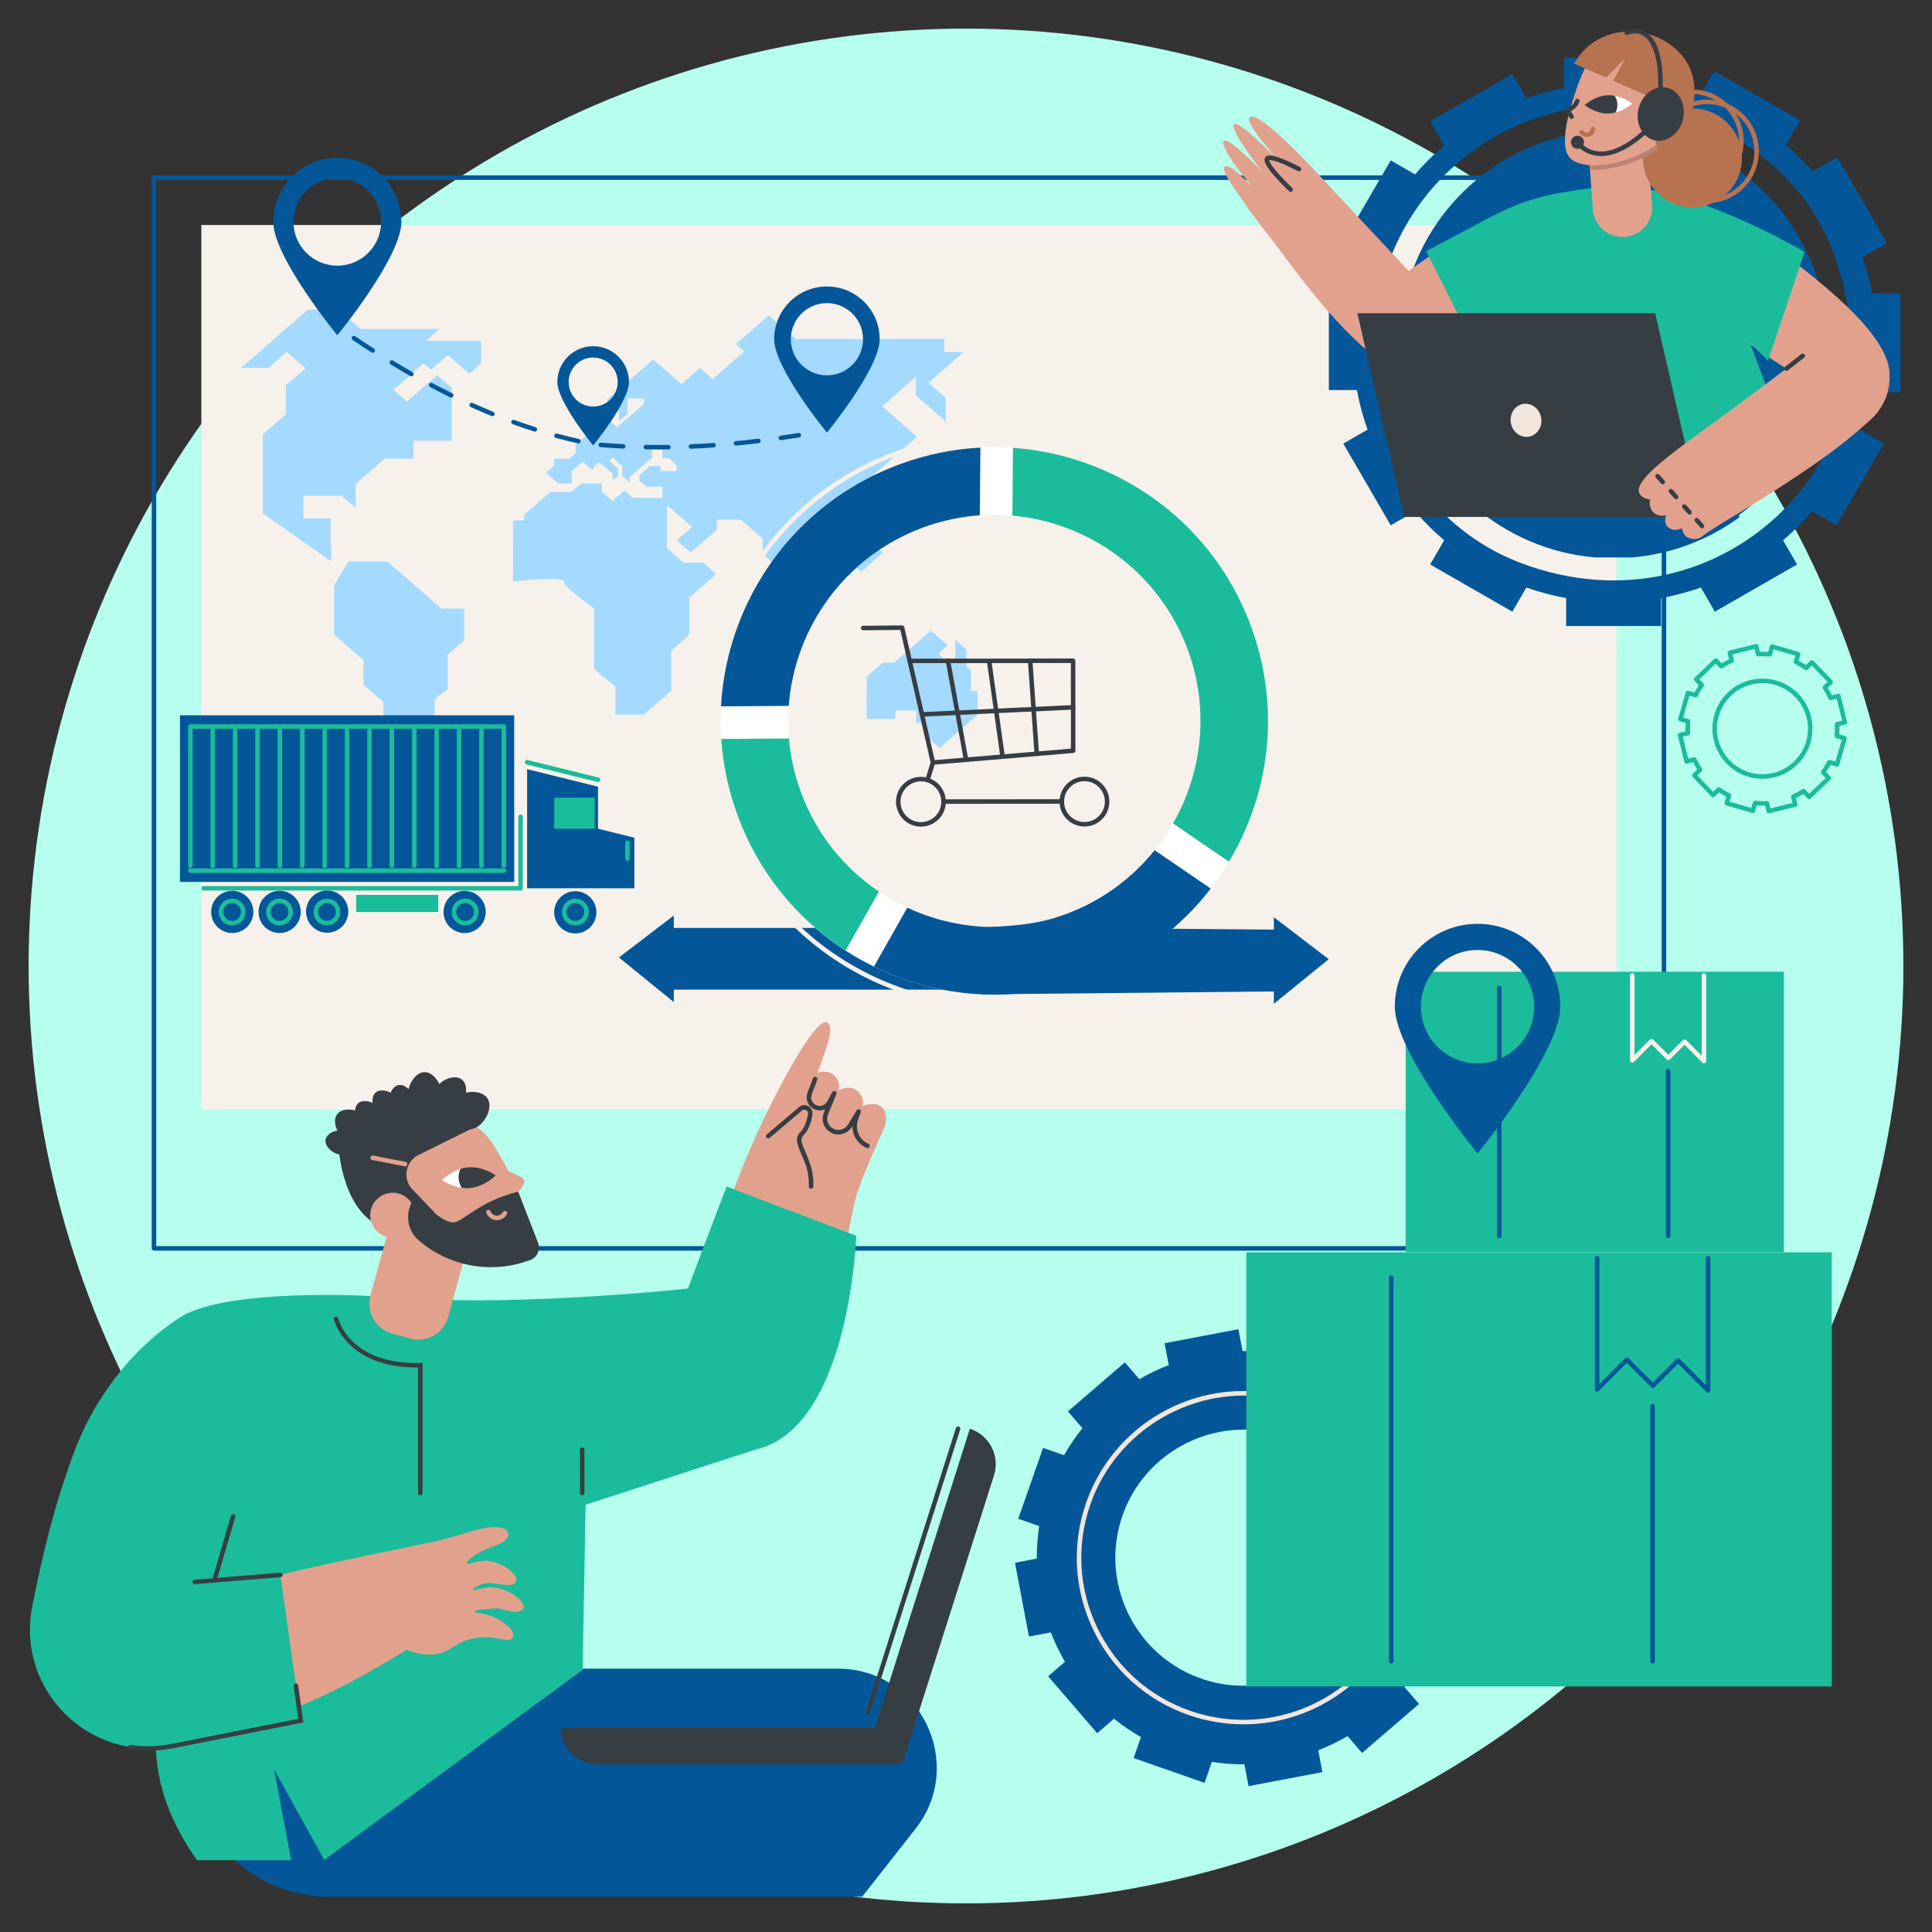<svg xmlns="http://www.w3.org/2000/svg" xmlns:xlink="http://www.w3.org/1999/xlink" id="Layer_1" x="0px" y="0px" viewBox="0 0 1080 1080" style="enable-background:new 0 0 1080 1080;" xml:space="preserve"><rect x="0" y="0" width="1080" height="1080" fill="#333333" stroke="none"/><style type="text/css">	.st0{fill:#B6FFEE;}	.st1{fill:#035798;}	.st2{fill:#F7F1EB;}	.st3{fill:#A4DAFF;}	.st4{fill:#FFFFFF;}	.st5{fill:#1BBC9B;}	.st6{fill:#363E44;}	.st7{fill:#F2E6DC;}	.st8{fill:#E2A18D;}	.st9{fill:#B77250;}	.st10{fill:#BC8271;}	.st11{fill:#373E44;}	.st12{clip-path:url(#SVGID_2_);fill:#363E44;}</style><g id="Handling_and_order_processing_1_">	<circle class="st0" cx="540" cy="540" r="524"></circle>	<g>		<g>			<path class="st1" d="M930.16,699.11H86.08c-0.7,0-1.26-0.57-1.26-1.26V99.3c0-0.7,0.56-1.26,1.26-1.26h844.08    c0.7,0,1.26,0.57,1.26,1.26v598.55C931.42,698.54,930.86,699.11,930.16,699.11z M87.34,696.58H928.9V100.56H87.34V696.58z"></path>							<rect x="260.98" y="-22.64" transform="matrix(-1.836970e-16 1 -1 -1.836970e-16 881.04 -135.197)" class="st2" width="494.28" height="791.12"></rect>		</g>		<g>			<g>				<g>					<path class="st3" d="M542.78,386.18v-11.69l-2.62-2.28v-9.23l-6.13-5.34v9.73l-3.7,3.22l-5.9-5.14l5.35-4.66l-9.44-8.22      l-20.44,17.81h-6.29l-9.05,7.88c-0.14,9.33-0.29,23.63,0.14,23.63c0.63,0,15.73,0,15.73,0v-4.75h11.74v6.94h5.66v7.49      l7.44,6.49l21.18-18.45v-13.43H542.78z"></path>				</g>				<path class="st3" d="M185.28,313.84c0-1.64-1.26-24.12,0-24.12c1.26,0-15.73,0-15.73,0v-12.61h21.39l7.86,6.85v-13.43     l16.2-14.11h16.2v-10h21.39v-29.6l-8.18-7.12l-16.98,14.8l-7.55-6.58l16.98-14.8l4.09,3.56l9.44-8.22l11.95,10.41l6.6-5.75     v-12.61h-30.82l7.55-6.58h-44.03l-12.42-10.82h-17.14l-37.35,32.54h15.33l10.26-8.94l10.5,9.15l-11.01,9.59v16.17l-12.93,11.27     v44.09L185.28,313.84z"></path>				<path class="st3" d="M194.8,313.84h21.7l30.28,26.38h12.65v17.75l-9.2,8.02v19.33c0,0-7.31,4.73-7.31,6.37     c0,1.64,0,43.98,0,43.98l8.25,7.19v7.2l-36.87-32.13V392.5l-11.09-9.67v-13.76l-16.47-14.35v-27.49L194.8,313.84z"></path>				<path class="st3" d="M286.79,290.97v34.12c0,0,28.31-3.29,28.31,0c0,3.29,16.98,14.8,16.98,14.8v16.03c0,0,0,15.62,0,17.26     c0,1.64,11.92,10.38,11.92,10.38v15.92h15.92l15.22-13.26v-22.5l10.12-8.81v-20.78l15.16-13.21l-7.33-6.39h-11l-9.27-8.08     v-24.11l14.07,12.26l-8.57,7.47l7.78,6.78l14.62-12.74v-5.55h13.44l12.27,10.69v8.63l10.14,8.84l21.46-18.7l6.37,5.55v16.24     h11.56l-5.66-4.93v-6.99l6.28,5.47l4.81,4.19l12.27-10.69l-10.63-9.26l18.4-16.03l-16.97-14.78l28.2-24.57l-19.58-17.06     l18.92-16.49v10.44l16.66,14.51v-13.28l-9.69-8.44l19.65-17.12h-10.76v-7.32h-83.03l-15.1-13.15l-18.4,16.03l4.72,4.11     l-17.69,15.41l-7.08-6.17l-10.38,9.04l-15.8-13.77l-26.18,22.81l7.08,6.17v5.55l4.84-4.21v-8.53h9.08v3.04l-14.92,13l-5.96-5.19     l-17.3,15.07v4.61l-3.59,3.13h-8.41v4l-4.51,3.93l6.74,5.87h7.63v-6.78l6.21-5.41l5.35,4.66c0,0,2.75-5.14,4.32-3.77     c1.57,1.37,6.76,5.21,6.76,5.89c0,0.69,0.79,4.25,0,4.25c-0.79,0,3.15-2.74,3.15-2.74v-4.52l-4.87-4.25l1.97-1.71l5.35,4.66     v5.69l4.21,3.67v-3.25l3.68-3.2l8.81-7.67v-4.61h5.72v5.21c0,0,3.54-0.34,3.93,0c0.39,0.34,4.01,3.49,4.01,3.49v3.49h-8.88     v-2.74h-6.13l-5.74,5v3.08l3.89,3.39h8.92v6.2H353.7l-4.64-4.04l-6.68,5.82l-5.9-5.14v-4.59h-11.72l-5.43,4.73h-11.72     l-14.64,12.75v3.07L286.79,290.97z"></path>			</g>		</g>		<g>							<rect x="372.83" y="518.71" transform="matrix(-1 -1.224647e-16 1.224647e-16 -1 917.685 1071.922)" class="st1" width="172.02" height="34.5"></rect>			<polygon class="st1" points="376.66,560.16 376.66,511.76 345.99,535.24    "></polygon>			<path class="st2" d="M555.73,563.56c-23.13,0-46.17-5.06-67.75-15.14c-38.84-18.12-68.31-50.29-82.96-90.57    c-14.65-40.28-12.74-83.86,5.38-122.7c18.12-38.84,50.29-68.31,90.57-82.96c40.28-14.65,83.86-12.74,122.71,5.38    c38.84,18.12,68.31,50.29,82.96,90.57c14.65,40.28,12.74,83.86-5.38,122.7c-18.12,38.85-50.29,68.31-90.57,82.96    C592.78,560.32,574.23,563.56,555.73,563.56z M555.93,244.96c-18.21,0-36.47,3.19-54.09,9.6    c-39.65,14.42-71.31,43.42-89.15,81.65c-17.84,38.23-19.72,81.12-5.3,120.77c14.42,39.65,43.42,71.31,81.65,89.15    c38.23,17.84,81.12,19.72,120.77,5.3l0.43,1.19l-0.43-1.19c39.65-14.42,71.31-43.42,89.15-81.65    c17.84-38.23,19.72-81.12,5.3-120.77c-14.42-39.65-43.42-71.31-81.65-89.15C601.37,249.95,578.69,244.96,555.93,244.96z     M555.94,513.2c-45.04,0-87.41-27.82-103.67-72.54c-20.77-57.1,8.79-120.46,65.89-141.23c57.1-20.77,120.46,8.79,141.23,65.89    c20.77,57.11-8.79,120.46-65.89,141.23C581.11,511.07,568.42,513.2,555.94,513.2z M555.72,295.32c-12.2,0-24.59,2.09-36.7,6.49    c-55.8,20.29-84.68,82.2-64.39,137.99c15.89,43.69,57.3,70.87,101.3,70.88c12.2,0,24.59-2.09,36.7-6.49    c55.8-20.29,84.68-82.2,64.39-137.99C641.13,322.51,599.73,295.32,555.72,295.32z"></path>			<path class="st4" d="M608.1,546.72c-38.39,13.96-79.92,12.14-116.93-5.13c-37.02-17.27-65.09-47.92-79.06-86.31    c-13.96-38.39-12.14-79.92,5.13-116.93c17.27-37.02,47.92-65.09,86.31-79.06c38.39-13.96,79.92-12.14,116.93,5.13    c37.02,17.27,65.09,47.92,79.06,86.31c13.96,38.39,12.14,79.92-5.13,116.93C677.15,504.68,646.49,532.75,608.1,546.72z     M516.45,294.72c-59.71,21.72-90.61,87.96-68.9,147.67c21.72,59.71,87.96,90.61,147.67,68.9c59.71-21.72,90.61-87.96,68.9-147.67    C642.4,303.91,576.15,273,516.45,294.72z"></path>			<g>				<path class="st5" d="M447.55,442.38c-3.55-9.75-5.68-19.67-6.52-29.55l-37.85,0.24c0.96,14.24,3.93,28.42,8.94,42.2     c11.53,31.7,32.69,58.12,60.56,76.09l18.66-32.95C471.84,485.28,456.18,466.11,447.55,442.38z"></path>				<path class="st5" d="M565.94,288.23c43.17,3.87,82.41,32.03,98.18,75.38c12.05,33.12,7.89,68.26-8.39,96.69l31.25,21.38     c2.7-4.51,5.18-9.19,7.44-14.02c17.27-37.02,19.09-78.55,5.13-116.93c-13.96-38.39-42.04-69.04-79.06-86.31     c-17.35-8.09-35.69-12.79-54.23-14.07L565.94,288.23z"></path>				<path class="st1" d="M440.92,394.61c3.27-43.84,31.6-83.91,75.53-99.89c10.32-3.75,20.82-5.93,31.27-6.66l0.33-37.85     c-15,0.78-29.97,3.8-44.48,9.08c-38.39,13.96-69.04,42.04-86.31,79.06c-8.43,18.06-13.16,37.19-14.2,56.51L440.92,394.61z"></path>				<path class="st1" d="M645.46,475.36c-12.73,15.83-29.8,28.49-50.25,35.92c-29.83,10.85-61.3,8.56-88.03-3.89l-18.65,32.93     c0.87,0.43,1.75,0.85,2.63,1.27c37.02,17.27,78.55,19.09,116.93,5.13c27.56-10.02,51.12-27.32,68.62-49.97L645.46,475.36z"></path>			</g>			<polygon class="st1" points="712.09,561.12 712.09,512.72 742.76,536.2    "></polygon>			<path class="st1" d="M645.46,475.36c-12.73,15.83-29.8,28.49-50.25,35.92c-5.91,2.15-16.11,5.99-43.06,6.95    c0.35,12.7,26.14,23.27,27.08,35.94c9.74-1.53,19.4-4.01,28.87-7.45c27.56-10.02,51.12-27.32,68.62-49.97L645.46,475.36z"></path>			<polygon class="st1" points="715.92,554.17 548.8,555.85 544.13,518.35 715.92,519.67    "></polygon>			<g>				<g>					<g>						<g>							<path class="st6" d="M521.52,427.52c-0.58,0-1.1-0.4-1.23-0.98l-17.01-74.4l-20.73,0.2c0,0-0.01,0-0.01,0        c-0.69,0-1.26-0.56-1.26-1.25c-0.01-0.7,0.55-1.27,1.25-1.27l21.74-0.21c0,0,0.01,0,0.01,0c0.59,0,1.1,0.41,1.23,0.98        l16.99,74.32l76.15-6.41l-0.04-47.88l-22.74,0.02h0c-0.7,0-1.26-0.56-1.26-1.26c0-0.7,0.56-1.26,1.26-1.26l24-0.02h0        c0.33,0,0.65,0.13,0.89,0.37c0.24,0.24,0.37,0.56,0.37,0.89l0.04,50.3c0,0.66-0.5,1.2-1.16,1.26l-78.4,6.6        C521.59,427.52,521.56,427.52,521.52,427.52z"></path>							<path class="st6" d="M579.55,422.64c-0.66,0-1.21-0.51-1.26-1.17l-3.59-50.79l-66.17,0.02l0,0c-0.7,0-1.26-0.56-1.26-1.26        c0-0.7,0.56-1.26,1.26-1.26l67.35-0.02l0,0c0.66,0,1.21,0.51,1.26,1.17l3.67,51.96c0.05,0.7-0.47,1.3-1.17,1.35        C579.61,422.64,579.58,422.64,579.55,422.64z"></path>							<path class="st6" d="M514.79,462.1c-7.67,0-13.92-6.24-13.92-13.91c0-7.68,6.24-13.93,13.91-13.93c0,0,0.01,0,0.01,0        c3.72,0,7.21,1.45,9.84,4.07c2.63,2.63,4.08,6.12,4.09,9.84v0c0.01,7.68-6.23,13.93-13.91,13.93        C514.8,462.1,514.8,462.1,514.79,462.1z M514.79,436.78C514.79,436.78,514.79,436.78,514.79,436.78        c-6.29,0.01-11.4,5.12-11.4,11.41c0,6.28,5.12,11.39,11.4,11.39c0,0,0.01,0,0.01,0c3.04,0,5.91-1.19,8.06-3.35        c2.15-2.15,3.33-5.02,3.33-8.06c0,0,0,0,0,0c0-3.04-1.19-5.91-3.34-8.06C520.69,437.96,517.83,436.78,514.79,436.78z"></path>							<path class="st6" d="M606.23,462.02c-3.72,0-7.21-1.45-9.84-4.07c-2.63-2.63-4.08-6.12-4.09-9.84        c-0.01-7.68,6.23-13.93,13.91-13.93c0,0,0.01,0,0.01,0c7.67,0,13.92,6.24,13.92,13.91c0,3.72-1.44,7.22-4.07,9.85        c-2.63,2.63-6.12,4.08-9.84,4.09C606.24,462.02,606.24,462.02,606.23,462.02z M606.23,436.7        C606.23,436.7,606.23,436.7,606.23,436.7c-3.05,0-5.91,1.19-8.06,3.35c-2.15,2.15-3.33,5.02-3.33,8.06        c0,3.04,1.19,5.91,3.34,8.06c2.15,2.15,5.01,3.33,8.05,3.33c0,0,0.01,0,0.01,0c3.04,0,5.91-1.19,8.06-3.34        c2.15-2.15,3.33-5.02,3.33-8.06C617.63,441.81,612.51,436.7,606.23,436.7z"></path>							<path class="st6" d="M527.45,449.34c-0.7,0-1.26-0.56-1.26-1.26c0-0.7,0.56-1.26,1.26-1.26l66.02-0.05h0        c0.7,0,1.26,0.56,1.26,1.26c0,0.7-0.56,1.26-1.26,1.26L527.45,449.34L527.45,449.34z"></path>							<path class="st6" d="M518.5,437.33c-0.12,0-0.25-0.02-0.37-0.06c-0.67-0.21-1.04-0.91-0.83-1.58l3.02-9.81        c0.2-0.67,0.91-1.04,1.58-0.83c0.67,0.21,1.04,0.91,0.83,1.58l-3.02,9.81C519.54,436.98,519.04,437.33,518.5,437.33z"></path>						</g>						<path class="st6" d="M560.46,424.24c-0.62,0-1.16-0.46-1.25-1.09l-7.5-53.27c-0.1-0.69,0.38-1.33,1.07-1.43       c0.71-0.11,1.33,0.38,1.43,1.07l7.5,53.27c0.1,0.69-0.38,1.33-1.07,1.43C560.58,424.24,560.52,424.24,560.46,424.24z"></path>						<path class="st6" d="M540.03,425.96c-0.6,0-1.13-0.43-1.24-1.04l-10.11-55.29c-0.13-0.69,0.33-1.34,1.01-1.47       c0.68-0.12,1.34,0.33,1.47,1.01l10.11,55.29c0.13,0.69-0.33,1.34-1.01,1.47C540.18,425.96,540.1,425.96,540.03,425.96z"></path>						<path class="st6" d="M515.37,400.62c-0.67,0-1.23-0.53-1.26-1.2c-0.03-0.7,0.51-1.29,1.2-1.32l84.53-3.96       c0.72-0.02,1.29,0.51,1.32,1.2c0.03,0.7-0.51,1.29-1.2,1.32l-84.53,3.96C515.41,400.62,515.39,400.62,515.37,400.62z"></path>					</g>				</g>			</g>		</g>		<g>			<path class="st1" d="M367.67,251.26c-2.24,0-4.46-0.02-6.68-0.06c-0.7-0.01-1.25-0.59-1.24-1.28c0.01-0.7,0.57-1.26,1.28-1.24    c2.2,0.04,4.42,0.06,6.64,0.06c1.95,0,3.95-0.01,5.94-0.04c0,0,0.01,0,0.02,0c0.69,0,1.25,0.55,1.26,1.24    c0.01,0.7-0.55,1.27-1.24,1.28C371.65,251.25,369.69,251.26,367.67,251.26z M386.25,250.86c-0.67,0-1.23-0.53-1.26-1.21    c-0.03-0.7,0.51-1.29,1.21-1.32c4.13-0.18,8.36-0.42,12.57-0.71c0.71-0.04,1.3,0.48,1.35,1.17c0.05,0.7-0.47,1.3-1.17,1.35    c-4.23,0.3-8.48,0.54-12.64,0.72C386.29,250.86,386.27,250.86,386.25,250.86z M348.39,250.79c-0.02,0-0.04,0-0.06,0    c-4.23-0.21-8.48-0.49-12.64-0.84c-0.7-0.06-1.21-0.67-1.15-1.36c0.06-0.69,0.65-1.22,1.36-1.15c4.13,0.34,8.35,0.62,12.55,0.83    c0.7,0.03,1.23,0.63,1.2,1.32C349.62,250.27,349.06,250.79,348.39,250.79z M411.43,249.1c-0.64,0-1.19-0.49-1.26-1.14    c-0.07-0.69,0.44-1.31,1.14-1.38c4.11-0.39,8.33-0.85,12.52-1.36c0.69-0.08,1.32,0.41,1.41,1.1c0.08,0.69-0.41,1.32-1.1,1.4    c-4.21,0.51-8.45,0.97-12.58,1.36C411.51,249.1,411.47,249.1,411.43,249.1z M323.36,247.88c-0.09,0-0.18-0.01-0.28-0.03    c-4.08-0.91-8.23-1.93-12.31-3.04c-0.67-0.18-1.07-0.88-0.89-1.55c0.18-0.67,0.87-1.07,1.55-0.89c4.05,1.1,8.16,2.11,12.2,3.01    c0.68,0.15,1.11,0.83,0.96,1.51C324.46,247.48,323.94,247.88,323.36,247.88z M436.49,246.08c-0.62,0-1.16-0.45-1.25-1.08    c-0.1-0.69,0.38-1.33,1.07-1.43c3.33-0.48,6.71-1,10.05-1.54c0.7-0.11,1.34,0.36,1.45,1.04c0.11,0.69-0.36,1.34-1.04,1.45    c-3.35,0.54-6.75,1.06-10.09,1.54C436.61,246.08,436.55,246.08,436.49,246.08z M298.99,241.28c-0.13,0-0.26-0.02-0.38-0.06    c-3.97-1.27-8.01-2.64-12-4.1c-0.65-0.24-0.99-0.96-0.75-1.62c0.24-0.66,0.96-0.99,1.62-0.75c3.95,1.44,7.96,2.81,11.9,4.06    c0.66,0.21,1.03,0.92,0.82,1.59C300.02,240.94,299.52,241.28,298.99,241.28z M275.26,232.64c-0.16,0-0.32-0.03-0.48-0.09    c-3.85-1.57-7.76-3.26-11.64-5.01c-0.63-0.29-0.92-1.04-0.63-1.67c0.29-0.63,1.03-0.92,1.67-0.63c3.85,1.74,7.74,3.42,11.56,4.98    c0.64,0.26,0.95,1,0.69,1.65C276.22,232.35,275.75,232.64,275.26,232.64z M252.23,222.25c-0.19,0-0.38-0.04-0.56-0.13    c-3.73-1.84-7.52-3.79-11.27-5.79c-0.62-0.33-0.85-1.09-0.52-1.71c0.33-0.62,1.09-0.85,1.71-0.52c3.73,1.99,7.5,3.93,11.2,5.76    c0.63,0.31,0.88,1.07,0.57,1.69C253.15,221.99,252.7,222.25,252.23,222.25z M229.94,210.36c-0.21,0-0.43-0.05-0.63-0.17    c-3.6-2.06-7.27-4.23-10.91-6.44c-0.6-0.36-0.78-1.14-0.42-1.74c0.36-0.6,1.14-0.78,1.73-0.42c3.61,2.2,7.26,4.36,10.85,6.41    c0.61,0.35,0.82,1.12,0.47,1.72C230.8,210.13,230.38,210.36,229.94,210.36z M208.36,197.22c-0.23,0-0.47-0.06-0.68-0.2    c-3.48-2.24-7.03-4.59-10.56-6.99c-0.58-0.39-0.73-1.18-0.34-1.75c0.39-0.58,1.18-0.73,1.75-0.34c3.51,2.38,7.05,4.72,10.51,6.96    c0.59,0.38,0.75,1.16,0.38,1.75C209.18,197.01,208.77,197.22,208.36,197.22z"></path>			<path class="st1" d="M188.56,88.21c-19.77,0-35.81,16.03-35.81,35.81s35.81,63.41,35.81,63.41s35.81-43.64,35.81-63.41    S208.33,88.21,188.56,88.21z M188.56,148.51c-13.53,0-24.5-10.97-24.5-24.5c0-13.53,10.97-24.5,24.5-24.5    c13.53,0,24.5,10.97,24.5,24.5C213.06,137.54,202.09,148.51,188.56,148.51z"></path>			<path class="st1" d="M331.58,193.54c-11.06,0-20.02,8.96-20.02,20.02s20.02,35.46,20.02,35.46s20.02-24.4,20.02-35.46    S342.64,193.54,331.58,193.54z M331.58,227.26c-7.57,0-13.7-6.13-13.7-13.7s6.13-13.7,13.7-13.7c7.57,0,13.7,6.13,13.7,13.7    S339.15,227.26,331.58,227.26z"></path>			<path class="st1" d="M462.26,160.14c-16.29,0-29.49,13.2-29.49,29.49s29.49,52.23,29.49,52.23s29.49-35.94,29.49-52.23    S478.55,160.14,462.26,160.14z M462.26,209.81c-11.15,0-20.18-9.04-20.18-20.18c0-11.15,9.03-20.18,20.18-20.18    c11.15,0,20.18,9.04,20.18,20.18C482.44,200.78,473.41,209.81,462.26,209.81z"></path>		</g>	</g>	<g>		<g>			<path class="st1" d="M821.01,892.49l-11.72-4.09c0.95-6.08,1.39-12.16,1.36-18.18l12.19-2.31l-7.83-41.27l-12.21,2.32    c-2.2-5.67-4.85-11.16-7.91-16.41l9.42-8.11l-27.41-31.83l-9.4,8.1c-4.7-3.78-9.73-7.21-15.08-10.26l4.09-11.72l-39.66-13.86    l-4.09,11.72c-6.08-0.95-12.16-1.39-18.18-1.36l-2.31-12.19l-41.27,7.83l2.32,12.21c-5.67,2.2-11.16,4.85-16.41,7.91l-8.11-9.42    l-31.83,27.41l8.09,9.4c-3.78,4.7-7.21,9.73-10.26,15.08l-11.72-4.09h0L569.21,849l11.72,4.09c-0.95,6.08-1.39,12.16-1.36,18.18    l-12.19,2.31l7.83,41.27l12.21-2.32c2.2,5.67,4.85,11.16,7.91,16.41l-9.42,8.11l27.41,31.83h0l9.4-8.09    c4.7,3.78,9.73,7.21,15.08,10.26l-4.09,11.72l39.66,13.86l4.09-11.72c6.08,0.95,12.16,1.39,18.18,1.36l2.31,12.19l0,0l41.27-7.83    l-2.32-12.21c5.67-2.2,11.16-4.85,16.41-7.91l8.11,9.42l31.83-27.41l-8.09-9.4c3.78-4.7,7.21-9.73,10.26-15.08l11.72,4.09    L821.01,892.49z M761.9,896.57c-13.5,35-52.4,53.75-88.19,42.52c-39.52-12.41-60.3-55.51-45.39-94.16    c13.5-35,52.4-53.75,88.19-42.52C756.03,814.82,776.81,857.92,761.9,896.57z"></path>		</g>		<path class="st7" d="M695.13,963.91c-10.26,0-20.64-1.7-30.75-5.23c-23.49-8.21-42.38-25.07-53.18-47.48   c-10.8-22.41-12.23-47.69-4.03-71.18c7.4-21.19,22.2-38.98,41.65-50.11c19.26-11.02,41.82-14.83,63.5-10.72   c0.69,0.13,1.14,0.79,1.01,1.48c-0.13,0.68-0.8,1.14-1.47,1.01c-43.65-8.26-87.63,17.18-102.3,59.18   c-7.99,22.85-6.59,47.45,3.92,69.25c10.51,21.81,28.89,38.21,51.74,46.2c38.98,13.62,82.23-0.79,105.18-35.06   c0.39-0.58,1.17-0.73,1.75-0.35c0.58,0.39,0.73,1.17,0.35,1.75C754.85,948.98,725.54,963.91,695.13,963.91z"></path>	</g>	<g>		<g>			<path class="st5" d="M988.77,454.67c-0.57,0-1.08-0.38-1.22-0.96l-0.83-3.36c-1.56,0.05-3.13,0.02-4.69-0.09l-0.96,3.32    c-0.09,0.32-0.31,0.59-0.6,0.76c-0.29,0.16-0.64,0.2-0.96,0.11l-14.59-4.22c-0.67-0.19-1.06-0.89-0.86-1.56l0.96-3.31    c-1.38-0.73-2.73-1.55-4.01-2.43l-2.49,2.39c-0.24,0.23-0.55,0.36-0.9,0.35c-0.34-0.01-0.65-0.15-0.89-0.39l-10.53-10.95    c-0.48-0.5-0.47-1.3,0.03-1.78l2.49-2.39c-0.83-1.32-1.59-2.7-2.27-4.11l-3.35,0.83c-0.33,0.08-0.67,0.03-0.95-0.14    c-0.29-0.17-0.49-0.45-0.57-0.78l-3.64-14.75c-0.17-0.68,0.25-1.36,0.92-1.53l3.36-0.83c-0.05-1.56-0.02-3.13,0.09-4.69    l-3.32-0.96c-0.67-0.19-1.06-0.89-0.86-1.56l4.22-14.59c0.09-0.32,0.31-0.59,0.6-0.76c0.29-0.16,0.64-0.2,0.96-0.11l3.31,0.96    c0.73-1.38,1.55-2.73,2.43-4.02l-2.39-2.49c-0.23-0.24-0.36-0.56-0.35-0.9c0.01-0.33,0.15-0.65,0.39-0.89l10.95-10.53    c0.24-0.23,0.62-0.36,0.9-0.35c0.34,0.01,0.65,0.15,0.89,0.39l2.39,2.49c1.33-0.83,2.7-1.59,4.11-2.27l-0.82-3.35    c-0.17-0.68,0.25-1.36,0.92-1.53l14.75-3.64c0.68-0.17,1.36,0.25,1.53,0.92l0.83,3.36c1.56-0.05,3.13-0.02,4.69,0.09l0.96-3.32    c0.19-0.67,0.89-1.06,1.56-0.86l14.59,4.22c0.67,0.19,1.06,0.89,0.86,1.56l-0.96,3.31c1.38,0.74,2.73,1.55,4.01,2.43l2.49-2.39    c0.24-0.23,0.58-0.34,0.9-0.35c0.34,0.01,0.65,0.15,0.89,0.39l10.53,10.95c0.48,0.5,0.47,1.3-0.03,1.78l-2.49,2.39    c0.83,1.32,1.59,2.7,2.27,4.11l3.35-0.83c0.32-0.08,0.67-0.03,0.95,0.14c0.29,0.17,0.49,0.45,0.57,0.78l3.64,14.75    c0.17,0.68-0.25,1.36-0.92,1.53l-3.36,0.83c0.05,1.56,0.02,3.13-0.09,4.69l3.32,0.96c0.67,0.19,1.06,0.89,0.86,1.56l-4.22,14.59    c-0.09,0.32-0.31,0.59-0.6,0.76c-0.29,0.16-0.64,0.2-0.96,0.11l-3.31-0.96c-0.73,1.38-1.55,2.73-2.43,4.02l2.39,2.49    c0.23,0.24,0.36,0.56,0.35,0.9c-0.01,0.34-0.15,0.65-0.39,0.89l-10.95,10.53c-0.24,0.23-0.59,0.35-0.9,0.35    c-0.34-0.01-0.65-0.15-0.89-0.39l-2.39-2.49c-1.32,0.83-2.7,1.59-4.11,2.27l0.83,3.35c0.08,0.32,0.03,0.67-0.14,0.96    c-0.17,0.29-0.45,0.49-0.78,0.57l-14.75,3.64C988.97,454.66,988.87,454.67,988.77,454.67z M987.69,447.78    c0.58,0,1.09,0.39,1.22,0.96l0.78,3.14l12.3-3.04l-0.77-3.13c-0.15-0.59,0.15-1.2,0.71-1.45c1.94-0.88,3.83-1.92,5.6-3.09    c0.51-0.34,1.18-0.26,1.61,0.18l2.24,2.33l9.13-8.78l-2.24-2.33c-0.42-0.44-0.47-1.12-0.11-1.61c1.24-1.72,2.35-3.57,3.31-5.47    c0.27-0.54,0.89-0.82,1.48-0.65l3.09,0.9l3.52-12.17l-3.11-0.9c-0.58-0.17-0.96-0.73-0.91-1.34c0.21-2.11,0.25-4.26,0.13-6.39    c-0.04-0.61,0.37-1.15,0.96-1.3l3.14-0.77l-3.03-12.3l-3.13,0.77c-0.59,0.15-1.2-0.15-1.45-0.7c-0.88-1.95-1.92-3.83-3.09-5.6    c-0.34-0.51-0.26-1.18,0.18-1.61l2.33-2.24l-8.78-9.13l-2.32,2.23c-0.44,0.42-1.12,0.47-1.61,0.12    c-1.72-1.24-3.56-2.35-5.47-3.31c-0.54-0.27-0.82-0.89-0.65-1.48l0.9-3.1l-12.17-3.52l-0.9,3.11c-0.17,0.59-0.73,0.97-1.34,0.91    c-2.12-0.21-4.27-0.25-6.39-0.13c-0.57,0.04-1.15-0.36-1.3-0.96l-0.78-3.14l-12.3,3.04l0.77,3.13c0.15,0.59-0.15,1.2-0.71,1.45    c-1.94,0.88-3.82,1.92-5.6,3.09c-0.51,0.34-1.18,0.26-1.61-0.18l-2.24-2.33l-9.13,8.78l2.24,2.33c0.42,0.44,0.47,1.12,0.11,1.61    c-1.24,1.73-2.36,3.57-3.31,5.47c-0.27,0.54-0.89,0.82-1.48,0.65l-3.1-0.9l-3.52,12.17l3.11,0.9c0.58,0.17,0.96,0.73,0.91,1.34    c-0.21,2.12-0.25,4.27-0.13,6.39c0.04,0.61-0.37,1.15-0.96,1.3l-3.14,0.77l3.03,12.3l3.13-0.77c0.59-0.15,1.2,0.15,1.45,0.71    c0.88,1.94,1.92,3.83,3.09,5.6c0.34,0.51,0.26,1.18-0.18,1.61l-2.33,2.24l8.78,9.13l2.32-2.23c0.44-0.42,1.12-0.47,1.61-0.12    c1.73,1.24,3.57,2.35,5.47,3.31c0.54,0.27,0.82,0.89,0.65,1.48l-0.9,3.1l12.17,3.52l0.9-3.11c0.17-0.59,0.77-0.97,1.34-0.91    c2.12,0.21,4.27,0.25,6.39,0.13C987.64,447.78,987.67,447.78,987.69,447.78z M985.24,435.33c-0.19,0-0.38,0-0.58-0.01    c-7.81-0.16-15-3.44-20.24-9.26c-9.85-10.92-9.52-27.72,0.76-38.25c5.47-5.6,12.78-8.58,20.6-8.45c7.81,0.16,15,3.44,20.24,9.26    c9.85,10.92,9.52,27.72-0.76,38.25C999.93,432.34,992.84,435.33,985.24,435.33z M985.21,381.89c-6.91,0-13.36,2.72-18.22,7.69    c-9.35,9.57-9.65,24.86-0.69,34.8c4.77,5.29,11.31,8.28,18.42,8.42c7.11,0.14,13.76-2.59,18.74-7.69    c9.35-9.58,9.65-24.86,0.69-34.8l0,0c-4.77-5.29-11.31-8.28-18.42-8.42C985.55,381.89,985.38,381.89,985.21,381.89z"></path>		</g>	</g>	<g>		<g>			<rect x="100.6" y="399.85" class="st1" width="186.86" height="93.15"></rect>			<g>				<path class="st5" d="M281.65,407.39H106.41c-0.7,0-1.26-0.57-1.26-1.26s0.56-1.26,1.26-1.26h175.24c0.7,0,1.26,0.57,1.26,1.26     S282.35,407.39,281.65,407.39z"></path>				<path class="st5" d="M281.65,487.98H106.41c-0.7,0-1.26-0.57-1.26-1.26c0-0.7,0.56-1.26,1.26-1.26h175.24     c0.7,0,1.26,0.57,1.26,1.26C282.91,487.41,282.35,487.98,281.65,487.98z"></path>			</g>			<path class="st5" d="M106.41,485.24c-0.7,0-1.26-0.57-1.26-1.26v-75.99c0-0.7,0.56-1.26,1.26-1.26s1.26,0.57,1.26,1.26v75.99    C107.67,484.68,107.1,485.24,106.41,485.24z"></path>			<path class="st5" d="M118.92,485.24c-0.7,0-1.26-0.57-1.26-1.26v-75.99c0-0.7,0.56-1.26,1.26-1.26s1.26,0.57,1.26,1.26v75.99    C120.19,484.68,119.62,485.24,118.92,485.24z"></path>			<path class="st5" d="M131.44,485.24c-0.7,0-1.26-0.57-1.26-1.26v-75.99c0-0.7,0.56-1.26,1.26-1.26s1.26,0.57,1.26,1.26v75.99    C132.7,484.68,132.14,485.24,131.44,485.24z"></path>			<path class="st5" d="M143.96,485.24c-0.7,0-1.26-0.57-1.26-1.26v-75.99c0-0.7,0.56-1.26,1.26-1.26c0.7,0,1.26,0.57,1.26,1.26    v75.99C145.22,484.68,144.65,485.24,143.96,485.24z"></path>			<path class="st5" d="M156.47,485.24c-0.7,0-1.26-0.57-1.26-1.26v-75.99c0-0.7,0.56-1.26,1.26-1.26c0.7,0,1.26,0.57,1.26,1.26    v75.99C157.74,484.68,157.17,485.24,156.47,485.24z"></path>			<path class="st5" d="M168.99,485.24c-0.7,0-1.26-0.57-1.26-1.26v-75.99c0-0.7,0.56-1.26,1.26-1.26s1.26,0.57,1.26,1.26v75.99    C170.26,484.68,169.69,485.24,168.99,485.24z"></path>			<path class="st5" d="M181.51,485.24c-0.7,0-1.26-0.57-1.26-1.26v-75.99c0-0.7,0.56-1.26,1.26-1.26c0.7,0,1.26,0.57,1.26,1.26    v75.99C182.77,484.68,182.21,485.24,181.51,485.24z"></path>			<path class="st5" d="M194.03,485.24c-0.7,0-1.26-0.57-1.26-1.26v-75.99c0-0.7,0.56-1.26,1.26-1.26c0.7,0,1.26,0.57,1.26,1.26    v75.99C195.29,484.68,194.73,485.24,194.03,485.24z"></path>			<path class="st5" d="M206.54,485.24c-0.7,0-1.26-0.57-1.26-1.26v-75.99c0-0.7,0.56-1.26,1.26-1.26s1.26,0.57,1.26,1.26v75.99    C207.81,484.68,207.24,485.24,206.54,485.24z"></path>			<path class="st5" d="M219.06,485.24c-0.7,0-1.26-0.57-1.26-1.26v-75.99c0-0.7,0.56-1.26,1.26-1.26s1.26,0.57,1.26,1.26v75.99    C220.32,484.68,219.76,485.24,219.06,485.24z"></path>			<path class="st5" d="M231.58,485.24c-0.7,0-1.26-0.57-1.26-1.26v-75.99c0-0.7,0.56-1.26,1.26-1.26s1.26,0.57,1.26,1.26v75.99    C232.84,484.68,232.28,485.24,231.58,485.24z"></path>			<path class="st5" d="M244.1,485.24c-0.7,0-1.26-0.57-1.26-1.26v-75.99c0-0.7,0.56-1.26,1.26-1.26c0.7,0,1.26,0.57,1.26,1.26    v75.99C245.36,484.68,244.79,485.24,244.1,485.24z"></path>			<path class="st5" d="M256.61,485.24c-0.7,0-1.26-0.57-1.26-1.26v-75.99c0-0.7,0.56-1.26,1.26-1.26c0.7,0,1.26,0.57,1.26,1.26    v75.99C257.88,484.68,257.31,485.24,256.61,485.24z"></path>			<path class="st5" d="M269.13,485.24c-0.7,0-1.26-0.57-1.26-1.26v-75.99c0-0.7,0.56-1.26,1.26-1.26c0.7,0,1.26,0.57,1.26,1.26    v75.99C270.39,484.68,269.83,485.24,269.13,485.24z"></path>			<path class="st5" d="M281.65,485.24c-0.7,0-1.26-0.57-1.26-1.26v-75.99c0-0.7,0.56-1.26,1.26-1.26c0.7,0,1.26,0.57,1.26,1.26    v75.99C282.91,484.68,282.35,485.24,281.65,485.24z"></path>		</g>		<g>			<g>				<g>											<ellipse transform="matrix(0.385 -0.923 0.923 0.385 -390.697 433.265)" class="st1" cx="129.78" cy="509.82" rx="11.8" ry="11.8"></ellipse>					<path class="st5" d="M129.78,517.32c-4.13,0-7.49-3.36-7.49-7.49c0-4.13,3.36-7.49,7.49-7.49c4.13,0,7.5,3.36,7.5,7.49      C137.28,513.95,133.92,517.32,129.78,517.32z M129.78,504.85c-2.74,0-4.97,2.23-4.97,4.97c0,2.74,2.23,4.97,4.97,4.97      c2.74,0,4.97-2.23,4.97-4.97C134.75,507.08,132.53,504.85,129.78,504.85z"></path>				</g>				<g>											<ellipse transform="matrix(0.385 -0.923 0.923 0.385 -374.411 457.709)" class="st1" cx="156.27" cy="509.82" rx="11.8" ry="11.8"></ellipse>					<path class="st5" d="M156.27,517.32c-4.13,0-7.49-3.36-7.49-7.49c0-4.13,3.36-7.49,7.49-7.49s7.49,3.36,7.49,7.49      C163.77,513.95,160.4,517.32,156.27,517.32z M156.27,504.85c-2.74,0-4.97,2.23-4.97,4.97c0,2.74,2.23,4.97,4.97,4.97      c2.74,0,4.97-2.23,4.97-4.97C161.24,507.08,159.01,504.85,156.27,504.85z"></path>				</g>				<g>											<ellipse transform="matrix(0.291 -0.957 0.957 0.291 -358.192 536.129)" class="st1" cx="182.76" cy="509.82" rx="11.8" ry="11.8"></ellipse>					<path class="st5" d="M182.76,517.32c-4.13,0-7.49-3.36-7.49-7.49c0-4.13,3.36-7.49,7.49-7.49s7.49,3.36,7.49,7.49      C190.25,513.95,186.89,517.32,182.76,517.32z M182.76,504.85c-2.74,0-4.97,2.23-4.97,4.97c0,2.74,2.23,4.97,4.97,4.97      s4.97-2.23,4.97-4.97C187.73,507.08,185.5,504.85,182.76,504.85z"></path>				</g>				<g>											<ellipse transform="matrix(0.529 -0.848 0.848 0.529 -310.151 460.611)" class="st1" cx="260.04" cy="509.82" rx="11.8" ry="11.8"></ellipse>					<path class="st5" d="M260.04,517.32c-4.13,0-7.49-3.36-7.49-7.49c0-4.13,3.36-7.49,7.49-7.49c4.13,0,7.49,3.36,7.49,7.49      C267.53,513.95,264.17,517.32,260.04,517.32z M260.04,504.85c-2.74,0-4.97,2.23-4.97,4.97c0,2.74,2.23,4.97,4.97,4.97      s4.97-2.23,4.97-4.97C265.01,507.08,262.78,504.85,260.04,504.85z"></path>				</g>				<g>											<ellipse transform="matrix(0.853 -0.522 0.522 0.853 -218.891 242.993)" class="st1" cx="321.64" cy="509.82" rx="11.8" ry="11.8"></ellipse>					<path class="st5" d="M321.64,517.32c-4.13,0-7.49-3.36-7.49-7.49c0-4.13,3.36-7.49,7.49-7.49c4.13,0,7.49,3.36,7.49,7.49      C329.13,513.95,325.77,517.32,321.64,517.32z M321.64,504.85c-2.74,0-4.97,2.23-4.97,4.97c0,2.74,2.23,4.97,4.97,4.97      c2.74,0,4.97-2.23,4.97-4.97C326.61,507.08,324.38,504.85,321.64,504.85z"></path>				</g>				<rect x="199.1" y="500.25" class="st5" width="45.9" height="9.57"></rect>			</g>			<path class="st5" d="M291,497.81H113.83c-0.7,0-1.26-0.57-1.26-1.26s0.56-1.26,1.26-1.26h175.91v-38.7c0-0.7,0.56-1.26,1.26-1.26    c0.7,0,1.26,0.57,1.26,1.26v39.97C292.27,497.24,291.7,497.81,291,497.81z"></path>			<g>				<polygon class="st1" points="334.28,463.26 334.28,439.76 294.66,429.97 294.66,496.55 330.83,496.55 334.28,496.55      354.61,496.55 354.61,468.28     "></polygon>				<path class="st5" d="M334.29,437.16c-0.1,0-0.2-0.01-0.3-0.04l-39.62-9.79c-0.68-0.17-1.09-0.85-0.92-1.53     c0.17-0.68,0.85-1.09,1.53-0.92l39.62,9.79c0.68,0.17,1.09,0.85,0.92,1.53C335.37,436.78,334.85,437.16,334.29,437.16z"></path>				<path class="st5" d="M350.76,481.28c-0.7,0-1.26-0.57-1.26-1.26v-8.9c0-0.7,0.56-1.26,1.26-1.26c0.7,0,1.26,0.57,1.26,1.26v8.9     C352.02,480.71,351.45,481.28,350.76,481.28z"></path>				<rect x="309.84" y="445.9" class="st5" width="22.61" height="17.36"></rect>			</g>		</g>	</g>	<g>		<g>			<rect x="696.71" y="700.07" class="st5" width="327.26" height="242.67"></rect>			<path class="st1" d="M777.69,929.92c-0.7,0-1.26-0.57-1.26-1.26V714.16c0-0.7,0.56-1.26,1.26-1.26s1.26,0.57,1.26,1.26v214.49    C778.95,929.35,778.38,929.92,777.69,929.92z"></path>			<path class="st1" d="M923.81,929.92c-0.7,0-1.26-0.57-1.26-1.26v-142.7c0-0.7,0.56-1.26,1.26-1.26s1.26,0.57,1.26,1.26v142.7    C925.08,929.35,924.51,929.92,923.81,929.92z"></path>			<g>				<path class="st1" d="M954.83,778.6c-0.33,0-0.65-0.13-0.89-0.37l-15.9-15.92l-13.19,13.21c-0.47,0.47-1.31,0.47-1.79,0     l-13.64-13.66l-15.72,15.75c-0.36,0.36-0.91,0.47-1.38,0.27c-0.47-0.19-0.78-0.66-0.78-1.17v-73.43c0-0.7,0.56-1.26,1.26-1.26     s1.26,0.57,1.26,1.26v70.38l14.46-14.48c0.47-0.47,1.31-0.47,1.79,0l13.64,13.66l13.19-13.21c0.47-0.47,1.31-0.47,1.79,0     l14.64,14.66v-71c0-0.7,0.56-1.26,1.26-1.26s1.26,0.57,1.26,1.26v74.05c0,0.51-0.31,0.97-0.78,1.17     C955.15,778.57,954.99,778.6,954.83,778.6z"></path>			</g>		</g>		<g>			<rect x="785.77" y="543.21" class="st5" width="211.44" height="156.79"></rect>			<path class="st1" d="M838.09,692.16c-0.7,0-1.26-0.57-1.26-1.26V552.32c0-0.7,0.56-1.26,1.26-1.26c0.7,0,1.26,0.57,1.26,1.26    V690.9C839.35,691.6,838.79,692.16,838.09,692.16z"></path>			<path class="st1" d="M932.5,692.16c-0.7,0-1.26-0.57-1.26-1.26v-92.2c0-0.7,0.56-1.26,1.26-1.26c0.7,0,1.26,0.57,1.26,1.26v92.2    C933.76,691.6,933.2,692.16,932.5,692.16z"></path>			<g>				<path class="st2" d="M952.54,594.4c-0.33,0-0.65-0.13-0.89-0.37l-9.96-9.97l-8.21,8.22c-0.47,0.47-1.31,0.47-1.79,0l-8.49-8.51     l-9.84,9.86c-0.36,0.36-0.9,0.47-1.38,0.27c-0.47-0.19-0.78-0.66-0.78-1.17v-47.44c0-0.7,0.56-1.26,1.26-1.26     s1.26,0.57,1.26,1.26v44.39l8.58-8.59c0.47-0.47,1.31-0.47,1.79,0l8.49,8.51l8.21-8.22c0.24-0.24,0.56-0.37,0.89-0.37l0,0     c0.34,0,0.66,0.13,0.89,0.37l8.69,8.71v-44.79c0-0.7,0.56-1.26,1.26-1.26s1.26,0.57,1.26,1.26v47.84c0,0.51-0.31,0.97-0.78,1.17     C952.87,594.37,952.7,594.4,952.54,594.4z"></path>			</g>			<path class="st1" d="M825.96,516.42c-25.55,0-46.26,20.74-46.26,46.33c0,25.59,46.26,82.05,46.26,82.05s46.26-56.46,46.26-82.05    C872.22,537.17,851.51,516.42,825.96,516.42z M825.96,594.45c-17.48,0-31.65-14.19-31.65-31.7s14.17-31.7,31.65-31.7    c17.48,0,31.65,14.19,31.65,31.7S843.45,594.45,825.96,594.45z"></path>		</g>	</g>	<g>		<g>			<g>				<g>					<g>						<path class="st1" d="M742.84,218.05h15.68c1.4,7.6,3.41,14.99,5.95,22.12l-13.57,7.79l0,0l26.53,45.69l0,0l13.6-7.81       c4.99,5.81,10.43,11.22,16.28,16.18l-7.85,13.52l45.95,26.38l0,0l7.83-13.49c7.18,2.53,14.61,4.52,22.25,5.92v15.59h53.06l0,0       v-15.59c7.64-1.4,15.07-3.39,22.25-5.92l7.83,13.49h0l45.95-26.38l-7.85-13.52c5.84-4.96,11.28-10.37,16.28-16.18l13.6,7.81       l0,0l26.53-45.69l0,0l-13.57-7.79c2.54-7.14,4.55-14.53,5.95-22.12h15.68v-52.76l0,0h-15.68c-1.4-7.6-3.41-14.99-5.95-22.12       l13.57-7.79l0,0l-26.53-45.69l0,0l-13.6,7.81c-4.99-5.81-10.43-11.22-16.28-16.18l7.85-13.52L958.63,41.4h0L950.8,54.9       c-7.18-2.53-14.61-4.52-22.25-5.92V33.39l0,0h-53.06v15.59c-7.64,1.4-15.07,3.39-22.25,5.92L845.4,41.4l0,0l-45.95,26.38       l7.85,13.52c-5.84,4.96-11.28,10.37-16.28,16.18l-13.6-7.81l0,0l-26.53,45.69l13.57,7.79c-2.54,7.14-4.55,14.53-5.95,22.12       h-15.68V218.05z M953.66,68.53c33.22,12.49,59.64,38.75,72.2,71.79c42.67,112.24-62.6,216.92-175.48,174.49       c-33.22-12.49-59.64-38.75-72.19-71.79C735.51,130.79,840.78,26.1,953.66,68.53z"></path>					</g>				</g>			</g>			<g>				<path class="st1" d="M1061.19,219.31h-15.68c-0.7,0-1.26-0.57-1.26-1.26c0-0.7,0.56-1.26,1.26-1.26h14.42v-50.23l-14.42,0     c-0.61,0-1.13-0.43-1.24-1.03c-1.37-7.43-3.36-14.8-5.9-21.93c-0.21-0.58,0.03-1.22,0.56-1.52l12.47-7.16l-25.26-43.51     l-12.51,7.18c-0.53,0.3-1.19,0.19-1.59-0.27c-4.93-5.74-10.36-11.14-16.13-16.04c-0.47-0.4-0.58-1.07-0.28-1.6l7.22-12.43     l-43.76-25.12l-7.2,12.41c-0.31,0.53-0.94,0.76-1.51,0.56c-7.17-2.53-14.59-4.5-22.06-5.87c-0.6-0.11-1.04-0.63-1.04-1.24V34.65     h-50.53v14.33c0,0.7-0.56,1.26-1.26,1.26s-1.26-0.57-1.26-1.26V33.39c0-0.7,0.56-1.26,1.26-1.26h53.06     c0.7,0,1.26,0.57,1.26,1.26v14.54c6.91,1.31,13.76,3.14,20.42,5.43l7.31-12.59c0.35-0.6,1.12-0.81,1.72-0.46l45.95,26.38     c0.29,0.17,0.5,0.44,0.59,0.77c0.09,0.32,0.04,0.67-0.13,0.96l-7.32,12.61c5.31,4.58,10.33,9.57,14.93,14.85l12.7-7.29     c0.6-0.35,1.37-0.14,1.72,0.46l26.53,45.69c0.17,0.29,0.21,0.64,0.13,0.96c-0.09,0.32-0.3,0.6-0.59,0.77l-12.66,7.27     c2.3,6.61,4.14,13.43,5.46,20.29h14.63c0.7,0,1.26,0.57,1.26,1.26v52.76C1062.46,218.75,1061.89,219.31,1061.19,219.31z      M1035.55,192.93c-0.7,0-1.26-0.57-1.26-1.26c0-16.99-3.24-34.12-9.62-50.91c-12.46-32.77-38.5-58.67-71.46-71.05     c-18.35-6.9-37.05-10.09-55.57-9.49c-0.67,0.02-1.28-0.52-1.3-1.22c-0.02-0.7,0.52-1.28,1.22-1.3     c18.85-0.6,37.88,2.64,56.54,9.65c33.63,12.64,60.22,39.07,72.93,72.52c6.49,17.08,9.78,34.5,9.78,51.8     C1036.82,192.37,1036.25,192.93,1035.55,192.93z"></path>			</g>			<path class="st1" d="M782.54,191.67c0,35.98,16.09,68.23,41.5,90.01c18.5,15.87,41.95,26.19,67.73,28.36    c3.37,0.29,6.78,0.43,10.24,0.43s6.87-0.14,10.25-0.43c22.28-1.88,42.82-9.84,59.93-22.21c29.87-21.6,49.3-56.63,49.3-96.17    c0-65.61-53.49-118.81-119.48-118.81C836.02,72.86,782.54,126.06,782.54,191.67z"></path>		</g>		<g>			<path class="st1" d="M824.04,283.09c18.5,15.96,41.95,26.34,67.73,28.52h20.49c22.28-1.89,42.82-9.9,59.93-22.33V221.1H845.33    L824.04,283.09z"></path>			<g>				<g>					<path class="st8" d="M857.8,168.07c-21.32,11.51-80.81,48.48-96.07,23.34c-12.62-20.79,46.91-54.24,67.34-67.04      C838.65,138.94,848.23,153.5,857.8,168.07z"></path>					<g>						<path class="st8" d="M787.55,151.61c-14.05-15-45.79-48.97-48.99-52.46c-5.99-6.52-35.37-37.84-39.98-33.63       c-2.94,2.69,11.45,18.62,13.74,21.59c-3.56-2.77-19.5-19.76-22.42-17.58c-3.17,2.36,15.21,25.78,15.3,26.01       c-2.28-2.27-18.69-19.24-21.09-16.76c-2.78,2.88,12.71,22,15.4,24.97c-0.56,0.1-11.82-12.98-14.9-10.55       c-2.75,2.17,9.49,17.6,10.86,19.97c3.77,6.1,12.12,16.18,21.02,28.11c20.9,28.01,31.39,39.62,43.93,51.33       c4.87,4.54,15.97,10.8,29.67,5.18C789.13,183.27,788.52,166.12,787.55,151.61z"></path>						<path class="st6" d="M721.48,107.25c-0.32,0-0.64-0.12-0.88-0.36c-15.8-15.37-14.06-17.76-13.22-18.9       c0.78-1.07,2.4-3.29,19.34,5.38c0.62,0.32,0.87,1.08,0.55,1.7c-0.32,0.62-1.07,0.87-1.7,0.55       c-12.55-6.43-15.56-6.25-16.11-6.11c0.04,0.6,0.89,3.89,12.9,15.58c0.5,0.49,0.51,1.29,0.02,1.79       C722.14,107.12,721.81,107.25,721.48,107.25z"></path>					</g>				</g>				<path class="st8" d="M994.21,139.47c18.87,15.19,76.02,55.69,58.74,79.48c-14.29,19.68-68.2-22.22-87.92-36.08     C974.75,168.4,984.48,153.93,994.21,139.47z"></path>				<path class="st5" d="M1008.74,140.85c0,0-69.86-41.63-113.93-36.32c-46.8,5.64-47.87,9.97-97.55,35.91l26.54,52.64l8.16-6.12     c0,3.67-9.87,64.56-9.87,64.56h178.64l-22.6-60.07l10.21,10.2L1008.74,140.85z"></path>				<g>					<polygon class="st6" points="784.98,288.99 951.44,288.99 925.25,175.09 758.78,175.09      "></polygon>											<ellipse transform="matrix(0.982 -0.191 0.191 0.982 -29.146 167.329)" class="st7" cx="852.71" cy="234.73" rx="8.58" ry="9.28"></ellipse>				</g>				<g>					<path class="st8" d="M1005.52,200.6c-18.22,14.55-62.82,46.69-67.05,50c-7.9,6.19-25.12,18.91-22.08,25.09      c1.01,2.06,3.39,3.35,6.13,3.51c-0.84,2.82,0.05,5.83,2.24,7.61c2.87,2.34,6.4,1.27,6.66,1.18c-0.93,2.08-0.77,4.44,0.49,6.08      c1.74,2.27,5.37,2.91,8.3,1.07c0.06,0.64,0.35,2.92,2.23,4.58c2.08,1.84,5.28,2.17,8.08,0.82      c7.03-5.49,19.38-12.27,33.67-21.27c33.55-21.14,47.62-31.97,61.97-45.12c5.57-5.1,13.64-17.1,8.49-33.08      C1038.14,200.89,1022.03,200.8,1005.52,200.6z"></path>					<path class="st6" d="M998.61,207.33c-0.38,0-0.75-0.17-1-0.49c-0.43-0.55-0.33-1.34,0.22-1.77c4.01-3.12,7.32-5.71,9.13-7.14      c0.55-0.43,1.34-0.34,1.77,0.21c0.43,0.55,0.34,1.34-0.21,1.77c-1.82,1.44-5.13,4.03-9.15,7.15      C999.16,207.24,998.88,207.33,998.61,207.33z"></path>					<g>						<path class="st6" d="M929.51,270.72c-0.35,0-0.69-0.14-0.94-0.42l-2.95-3.29c-0.46-0.52-0.42-1.32,0.1-1.78       c0.52-0.47,1.32-0.42,1.78,0.1l2.95,3.29c0.46,0.52,0.42,1.32-0.1,1.78C930.11,270.61,929.81,270.72,929.51,270.72z"></path>						<path class="st6" d="M936.97,279.08c-0.35,0-0.69-0.14-0.94-0.42l-2.95-3.29c-0.46-0.52-0.42-1.32,0.1-1.78       c0.52-0.46,1.32-0.42,1.78,0.1l2.95,3.29c0.46,0.52,0.42,1.32-0.1,1.78C937.57,278.97,937.27,279.08,936.97,279.08z"></path>						<path class="st6" d="M944.48,287.68c-0.35,0-0.69-0.14-0.94-0.42l-2.95-3.29c-0.46-0.52-0.42-1.32,0.1-1.78       c0.52-0.47,1.32-0.42,1.78,0.1l2.95,3.29c0.46,0.52,0.42,1.32-0.1,1.78C945.08,287.57,944.78,287.68,944.48,287.68z"></path>						<path class="st6" d="M951.45,295.33c-0.35,0-0.69-0.14-0.94-0.42l-2.95-3.29c-0.46-0.52-0.42-1.32,0.1-1.78       c0.52-0.46,1.32-0.42,1.78,0.1l2.95,3.29c0.46,0.52,0.42,1.32-0.1,1.78C952.05,295.23,951.75,295.33,951.45,295.33z"></path>					</g>				</g>			</g>			<g>				<g>					<path class="st8" d="M908.05,132.42l-0.01,0c-9.11,0.61-16.99-6.26-17.64-15.36l-2.61-36.59c-0.65-9.13,6.22-17.06,15.36-17.71      l0,0c9.13-0.65,17.06,6.22,17.72,15.35l2.62,36.59C924.14,123.86,917.22,131.81,908.05,132.42z"></path>				</g>									<ellipse transform="matrix(0.383 -0.924 0.924 0.383 502.174 928.347)" class="st9" cx="945.77" cy="88.4" rx="27.67" ry="27.67"></ellipse>				<path class="st9" d="M945.77,107.89c-15.96,0-28.94-12.98-28.94-28.94s12.98-28.94,28.94-28.94c15.96,0,28.94,12.98,28.94,28.94     S961.73,107.89,945.77,107.89z M945.77,52.55c-14.56,0-26.41,11.85-26.41,26.41s11.85,26.41,26.41,26.41     c14.56,0,26.41-11.85,26.41-26.41S960.33,52.55,945.77,52.55z"></path>				<path class="st9" d="M954.27,113.56c-15.96,0-28.94-12.98-28.94-28.94s12.98-28.94,28.94-28.94c15.96,0,28.94,12.98,28.94,28.94     S970.22,113.56,954.27,113.56z M954.27,58.21c-14.56,0-26.41,11.85-26.41,26.41s11.85,26.41,26.41,26.41     c14.56,0,26.41-11.85,26.41-26.41S968.83,58.21,954.27,58.21z"></path>				<path class="st8" d="M924.24,26.17c-1.33-0.7-14.17-7.24-25.89-1.44c-8.73,4.31-13,12.7-18.05,27.84     c-5.94,17.83-7,29.32-3.41,34.79c5.67,8.65,34.28,6.25,49.38-5.25c10.9-8.3,15.95-22.68,13.61-36.28     C937.54,32.27,925.09,26.62,924.24,26.17z"></path>				<path class="st10" d="M890.8,95c-0.33,0-0.66,0-0.99-0.01c-0.7-0.02-1.25-0.6-1.23-1.29c0.02-0.7,0.57-1.27,1.29-1.23     c11.26,0.28,26.89-4.7,35.63-11.35c0.55-0.42,1.35-0.32,1.77,0.24c0.42,0.55,0.31,1.35-0.24,1.77     C918.15,89.88,902.45,95,890.8,95z"></path>				<g>					<path class="st4" d="M912.39,57.95c0,0-4.15-3.36-9.72-4.42c-1.19-0.22-0.75,9.69,0.48,9.36      C908.55,61.47,912.39,57.95,912.39,57.95z"></path>					<path class="st11" d="M898.95,53.22c1.29-0.04,2.53,0.09,3.71,0.31c1.83,2.91,1.92,6.45,0.49,9.35      c-1.23,0.32-2.54,0.54-3.9,0.58c-7.34,0.22-13.45-4.72-13.45-4.72S891.61,53.44,898.95,53.22z"></path>				</g>				<path class="st9" d="M887.05,76.63c-1.46,0-2.91-0.66-3.9-1.87c-0.44-0.54-0.36-1.33,0.18-1.78c0.54-0.44,1.33-0.36,1.78,0.18     c0.7,0.86,1.85,1.18,2.78,0.78c1.15-0.49,1.36-1.87,1.37-1.93c0.1-0.69,0.75-1.17,1.42-1.08c0.69,0.09,1.17,0.72,1.08,1.41     c-0.04,0.29-0.44,2.88-2.88,3.92C888.3,76.51,887.67,76.63,887.05,76.63z"></path>				<path class="st6" d="M878.58,66.49c-0.36,0-0.71-0.15-0.96-0.44c-1.64-1.92-2.19-3.52-1.67-4.88c0.36-0.94,1.09-1.37,1.74-1.75     c0.42-0.25,0.85-0.5,1.31-0.93c0.68-0.64,1.2-1.48,1.54-2.48c0.22-0.66,0.94-1.01,1.6-0.79c0.66,0.23,1.01,0.94,0.79,1.6     c-0.47,1.39-1.21,2.57-2.2,3.5c-0.67,0.63-1.3,1-1.76,1.27c-0.33,0.2-0.62,0.36-0.66,0.48c-0.09,0.23,0.07,0.98,1.23,2.34     c0.45,0.53,0.39,1.33-0.14,1.78C879.16,66.39,878.87,66.49,878.58,66.49z"></path>				<path class="st9" d="M908.46,32.65l-10.71,10.71c-5.93-2.61-11.85-5.23-17.78-7.84c1.46-2.64,4.12-6.65,8.61-10.25     c8.18-6.56,16.96-7.38,19.47-7.58c14.19-1.13,29.48,6.32,35.87,18.86c0.32,0.63,1.75,3.48,2.67,7.79     c3.94,18.5-10.14,42.17-17.22,41.82c-2.21-0.11-4.25-4.96-9.43-33c-6.05-2.67-12.1-5.33-18.14-8L908.46,32.65z"></path>				<g>											<ellipse transform="matrix(0.74 -0.673 0.673 0.74 194.157 637.27)" class="st8" cx="920.41" cy="67.79" rx="11.83" ry="10"></ellipse>					<path class="st6" d="M922.86,73.55c-0.42,0-0.83-0.21-1.07-0.59c-0.37-0.59-0.2-1.37,0.39-1.74c0.28-0.18,0.54-0.38,0.79-0.61      c0.97-0.88,1.59-2.01,1.74-3.19c0.14-1.1-0.14-2.1-0.8-2.83c-0.33-0.36-0.73-0.64-1.2-0.82c-0.65-0.25-0.98-0.98-0.72-1.63      c0.25-0.65,0.98-0.97,1.63-0.72c0.84,0.32,1.56,0.82,2.16,1.47c1.17,1.28,1.68,3.01,1.44,4.86c-0.23,1.77-1.14,3.45-2.55,4.73      c-0.36,0.32-0.74,0.62-1.14,0.87C923.33,73.49,923.09,73.55,922.86,73.55z"></path>				</g>				<g>					<g>						<path class="st6" d="M895.02,87.23c-5.02,0-9.53-1.9-13.39-5.64c-0.5-0.49-0.51-1.28-0.03-1.79c0.49-0.5,1.29-0.51,1.79-0.03       c3.62,3.51,7.85,5.15,12.59,4.91c14.06-0.75,28.29-17.66,28.43-17.83c0.44-0.54,1.24-0.61,1.78-0.16       c0.54,0.45,0.61,1.24,0.16,1.78c-0.61,0.73-15.09,17.93-30.23,18.74C895.75,87.22,895.38,87.23,895.02,87.23z"></path>													<ellipse transform="matrix(0.929 -0.369 0.369 0.929 32.864 331.096)" class="st6" cx="882.22" cy="79.61" rx="3.66" ry="3.66"></ellipse>					</g>											<ellipse transform="matrix(0.245 -0.97 0.97 0.245 638.784 948.305)" class="st6" cx="928.12" cy="64.11" rx="15.09" ry="12.76"></ellipse>					<path class="st6" d="M928.19,60.33c-0.7,0-1.26-0.57-1.26-1.26V45.48c0-12.45-2.84-21.62-7.79-25.16      c-2.59-1.85-5.76-2.16-9.4-0.92c-0.66,0.23-1.38-0.13-1.6-0.79c-0.23-0.66,0.13-1.38,0.79-1.6c4.4-1.5,8.44-1.07,11.69,1.25      c5.7,4.08,8.84,13.74,8.84,27.22v13.59C929.45,59.77,928.88,60.33,928.19,60.33z"></path>					<path class="st6" d="M929.73,74.46c-0.53,0-1.03-0.34-1.2-0.87c-0.22-0.66,0.14-1.38,0.81-1.59c2.55-0.84,4.61-3.22,5.36-6.22      c1.12-4.42-0.93-8.77-4.57-9.68c-1.99-0.5-4.11,0.11-5.85,1.67c-0.52,0.47-1.32,0.42-1.78-0.09c-0.47-0.52-0.42-1.32,0.09-1.78      c2.37-2.13,5.34-2.95,8.16-2.24c4.98,1.26,7.85,6.98,6.4,12.75c-0.97,3.84-3.66,6.9-7.03,8.01      C930,74.44,929.86,74.46,929.73,74.46z"></path>				</g>			</g>		</g>	</g>	<g>		<path class="st1" d="M183.96,1060.25h298.01l30.18-38.41c27.84-36.17,2.06-89.04-43.59-89.04H119.16l-7.38,17.83   C89.77,1002.35,127.74,1060.25,183.96,1060.25z"></path>		<g>			<path class="st6" d="M502.62,986.32h-168.4c-11.46,0-20.76-8.92-20.76-20.39l0,0h189.16V986.32z"></path>			<path class="st6" d="M504.47,985.8l51.18-161.05c3.47-10.93-2.57-22.6-13.5-26.07h0l-57.47,180.84L504.47,985.8z"></path>			<path class="st6" d="M485.27,958.22c-0.13,0-0.26-0.02-0.38-0.06c-0.66-0.21-1.03-0.92-0.82-1.59l50.3-158.28    c0.21-0.67,0.92-1.03,1.59-0.82c0.66,0.21,1.03,0.92,0.82,1.59l-50.3,158.28C486.3,957.88,485.81,958.22,485.27,958.22z"></path>		</g>		<g>			<g>				<path class="st8" d="M434.41,800.68c0,0-39.02,21.77-117.92,30.97c-87.43,10.2-2.18-80.67-2.18-80.67s63.22-24.71,95.16-37.26     C436.82,702.96,434.41,800.68,434.41,800.68z"></path>				<g>					<path class="st8" d="M375.75,762.28c0,0,27.48-81.16,40.69-113.16c13.87-33.61,39.25-81.2,45.86-77.57      c3.77,2.07,1.65,9.28-5.29,28.16c1.31-0.6,5.71-1.45,8.89,1.04c4.7,3.69,2.77,8.31,2.79,8.8c0.43-0.24,5.43-2.72,8.99-0.78      c4.02,2.18,5.01,5.93,4.68,9.51c1.08-0.56,6.03-2.2,9.37-0.17c4.33,2.64,4.24,8.26,2.59,12.11      c-3.04,7.06-11.82,26.14-15.17,36.82c-6.6,21.02-15.5,102.26-37.58,126.7C402.11,837.41,368.77,783.49,375.75,762.28z"></path>					<path class="st6" d="M453.37,664.53c-0.02,0-0.05,0-0.07,0c-0.7-0.04-1.23-0.63-1.19-1.33c0.42-7.69-2.12-13.45-4.16-18.07      c-2.12-4.81-3.95-8.97-0.46-12.42c2.02-2,3.47-5.48,4.18-10.07c0.2-1.29-0.73-1.92-1.01-2.08c-0.61-0.34-1.54-0.46-2.35,0.22      l-18.02,15.29c-0.53,0.45-1.33,0.39-1.78-0.15c-0.45-0.53-0.39-1.33,0.15-1.78l18.02-15.29c1.48-1.25,3.52-1.45,5.22-0.5      c1.68,0.94,2.57,2.78,2.27,4.67c-0.81,5.19-2.46,9.05-4.9,11.47c-2.16,2.14-1.2,4.63,1,9.61c2.03,4.62,4.82,10.94,4.37,19.23      C454.59,664.01,454.03,664.53,453.37,664.53z"></path>					<path class="st6" d="M484.93,641.79c-0.17,0-0.33-0.03-0.5-0.1c-4.98-2.13-8-7.06-7.94-12.23l-0.28,0.46      c-2.21,3.64-6.7,5.19-10.68,3.67c-2.24-0.85-4-2.54-4.95-4.74c-0.95-2.2-0.98-4.64-0.06-6.85l0.81-1.97      c-1.99,0.93-4.37,0.97-6.45-0.1c-3.31-1.71-4.8-5.61-3.47-9.09l3.08-8.09c0.25-0.65,0.98-0.98,1.63-0.73      c0.65,0.25,0.98,0.98,0.73,1.63l-3.08,8.09c-0.87,2.27,0.11,4.83,2.27,5.95c2.29,1.18,5.16,0.3,6.39-1.97l2.84-5.25      c0.32-0.59,1.04-0.83,1.65-0.54c0.61,0.29,0.88,1,0.63,1.62l-4.69,11.42c-0.65,1.58-0.64,3.32,0.05,4.89      c0.68,1.57,1.93,2.77,3.53,3.38c2.84,1.08,6.05-0.02,7.62-2.62l4.81-7.93c0.33-0.55,1.03-0.76,1.62-0.49      c0.58,0.28,0.87,0.95,0.66,1.56l-1.54,4.46c-1.81,5.21,0.75,10.99,5.83,13.15c0.64,0.27,0.94,1.02,0.67,1.66      C485.88,641.5,485.42,641.78,484.93,641.79z"></path>				</g>			</g>			<g>				<path class="st5" d="M395.67,719.13c0,0-101.33,11.94-174.49,6.2c-34.42-2.7-99.07-3-120.86,11.29     c-48.72,31.95-61.81,84.05-61.81,84.05l84.67,15.49L92.05,941.09c-10.81,36.41-3.67,67.81,18,98.66v0.1h52.72l-9.54-50.8     l28.04,50.66l144.43-106.3l1.66-92.26l94.91-30.8L395.67,719.13z"></path>				<path class="st6" d="M325.45,835.91c-0.7,0-1.26-0.57-1.26-1.26v-24.22c0-0.7,0.56-1.26,1.26-1.26c0.7,0,1.26,0.57,1.26,1.26     v24.22C326.72,835.34,326.15,835.91,325.45,835.91z"></path>			</g>			<path class="st5" d="M381.11,729.97c0.89-3.49,25.06-66.7,25.06-66.7l72.48,27.58c0,0-3.58,107.6-56.37,119.49    C369.48,822.22,381.11,729.97,381.11,729.97z"></path>			<g>				<g>					<path class="st8" d="M258.7,857.49c-7.32,2.56-39.45,8.35-43.91,22.88c-4.49,14.64,1.99,30.22,12.06,41.69      c0.06,0.01,0.13,0.01,0.19,0.02c3.87,1.71,9.92,3.66,16.85,2.55c7.9-1.27,9.37-5.32,17.5-7.96      c13.73-4.46,23.19,3.06,25.34-1.58c1.47-3.18-3.85-7.8-9.81-10.74c-6.12-3.02-11.36-2.39-11.41-3.51      c-0.05-1.23,5.36-1.18,12.09-1.73c3.13-0.26,12.12,4.32,14.78,0.26c2.12-3.23-6.03-10.33-15.36-11.84      c-6.6-1.07-12.16,2.31-12.57,1.16c-0.31-0.86,3.06-2.79,6.45-3.59c5.59-1.33,14.85,3.26,17.22-0.52      c2.32-3.7-4.9-9.78-13.39-11.71c-7.16-1.63-13.18,2.43-13.7,1.01c-0.36-1,1.96-3.38,8.07-6.69c5.1-2.77,16.8-4.87,14.72-10.63      C282.08,851.7,269.75,853.62,258.7,857.49z"></path>					<path class="st8" d="M101.36,896.93c-16.09,5.85-26.8,21.48-25.7,38.49c0.72,11.15,6.54,22.51,24.2,28.94      c43,15.65,136.24-47.9,136.24-47.9l9.47-55.28C190.83,872.66,145.65,880.83,101.36,896.93z"></path>				</g>				<g>					<path class="st5" d="M156.76,880.38l11.38,81.43L96.13,976.1c-46.25,9.17-87.1-31.42-78.15-77.71      c7.83-40.51,19.53-84.78,36.28-113.18l88.82,19.11l-23.27,79.1L156.76,880.38z"></path>					<path class="st6" d="M119.82,884.69c-0.12,0-0.24-0.02-0.36-0.05c-0.67-0.2-1.05-0.9-0.85-1.57l10.51-35.74      c0.2-0.67,0.89-1.05,1.57-0.86c0.67,0.2,1.05,0.9,0.85,1.57l-10.51,35.74C120.87,884.33,120.37,884.69,119.82,884.69z"></path>					<path class="st6" d="M82.96,978.67c-3.47,0-6.92-0.27-10.34-0.8c-0.69-0.11-1.16-0.75-1.05-1.44c0.11-0.69,0.76-1.16,1.44-1.05      c7.53,1.18,15.22,1.01,22.87-0.51l70.84-14.05l-2.56-18.33c-0.1-0.69,0.38-1.33,1.08-1.43c0.69-0.1,1.33,0.38,1.43,1.08      l2.89,20.69l-73.18,14.52C91.91,978.22,87.42,978.67,82.96,978.67z"></path>					<path class="st6" d="M108.87,885.59c-0.65,0-1.2-0.5-1.26-1.16c-0.06-0.69,0.46-1.3,1.16-1.36l47.88-3.94      c0.71-0.06,1.3,0.46,1.36,1.15c0.06,0.69-0.46,1.3-1.16,1.36l-47.88,3.94C108.94,885.59,108.91,885.59,108.87,885.59z"></path>				</g>			</g>			<path class="st6" d="M234.96,835.91c-0.7,0-1.26-0.57-1.26-1.26v-70.2c-40.21,0.35-47.03-26.67-47.09-26.94    c-0.16-0.68,0.26-1.36,0.94-1.52c0.68-0.16,1.36,0.26,1.52,0.94c0.26,1.08,6.64,25.85,45.87,24.98l1.29-0.03v72.78    C236.22,835.34,235.66,835.91,234.96,835.91z"></path>		</g>		<g>			<path class="st8" d="M229.2,748.26l-9.98-2.75c-9.25-2.54-14.68-12.11-12.14-21.35l20.96-76.18    c2.54-9.25,12.11-14.68,21.35-12.14l9.98,2.75c9.25,2.55,14.68,12.11,12.14,21.35l-20.96,76.18    C248.01,745.37,238.45,750.8,229.2,748.26z"></path>			<g>				<g>					<path class="st8" d="M294.59,693.76c-6.28,12.86-46.11,4.63-46.11,4.63l-35.33-21.35c-9.64-17.68-3.12-39.82,14.56-49.46      c17.68-9.64,39.82-3.12,49.46,14.56C277.18,642.13,300.99,680.66,294.59,693.76z"></path>					<path class="st8" d="M278.09,652.56c0,0,14.11,4.51,14.98,7.26c1.05,3.28-7.97,10.54-7.97,10.54S278.34,652.45,278.09,652.56z"></path>					<g>						<path class="st4" d="M247.07,659.67c0,0,4.23-4.34,10.36-6.27c1.3-0.41,2.13,10.81,0.71,10.61       C251.87,663.12,247.07,659.67,247.07,659.67z"></path>						<g>							<defs>								<path id="SVGID_1_" d="M247.07,659.67c0,0,6.21-6.38,14.51-7.12c8.3-0.73,15.53,4.47,15.53,4.47s-6.21,6.38-14.51,7.12         C254.3,664.87,247.07,659.67,247.07,659.67z"></path>							</defs>							<clipPath id="SVGID_2_">								<use xlink:href="#SVGID_1_" style="overflow:visible;"></use>							</clipPath>							<path class="st12" d="M257.6,653.04c2.78-5.33,9.35-7.41,14.69-4.63c5.34,2.78,7.41,9.35,4.63,14.69        c-2.78,5.34-9.35,7.41-14.69,4.63C256.9,664.96,254.82,658.38,257.6,653.04z"></path>						</g>					</g>					<g>						<path class="st6" d="M189.64,644.36c0,0,3.17,42.15,32.87,43.28l3.76-8.25l17.52-0.63l-14.07-14.81       c-4.68-6.07-2.64-14.91,4.22-18.31l29.98-14.86l-8.88-15.56C228.96,613.35,206.55,621.41,189.64,644.36z"></path>						<path class="st6" d="M220.33,622.81c-2.92,2.49-7.31,2.15-9.8-0.77c-2.49-2.92-3.45-8.83-0.53-11.33       c2.92-2.49,8.61-0.62,11.1,2.3C223.59,615.93,223.25,620.32,220.33,622.81z"></path>						<path class="st6" d="M225.86,622.17c-3.76,0.76-7.43-1.67-8.19-5.44c-0.76-3.76,1.28-9.4,5.04-10.16       c3.76-0.76,7.83,3.64,8.59,7.41C232.05,617.74,229.62,621.41,225.86,622.17z"></path>						<path class="st6" d="M237.75,620.9c-5.2,0.13-9.52-3.99-9.64-9.19c-0.13-5.2,3.92-12.24,9.12-12.37       c5.2-0.13,9.58,6.71,9.71,11.91C247.06,616.46,242.95,620.78,237.75,620.9z"></path>						<path class="st6" d="M210.9,628.54c-2.84,2.59-7.23,2.38-9.82-0.46c-2.59-2.84-3.74-8.72-0.9-11.3       c2.84-2.59,8.59-0.9,11.17,1.94C213.94,621.56,213.74,625.95,210.9,628.54z"></path>						<path class="st6" d="M246.25,618.49c-3.62-2.89-4.21-8.16-1.33-11.78c2.89-3.62,9.67-6.11,13.29-3.22       c3.62,2.89,2.7,10.06-0.18,13.68C255.14,620.78,249.87,621.38,246.25,618.49z"></path>						<path class="st6" d="M204.29,634.81c-2.88,3.82-8.31,4.57-12.13,1.69c-3.82-2.88-6.57-9.82-3.69-13.64       c2.88-3.82,10.31-3.06,14.13-0.18C206.42,625.56,207.17,630.99,204.29,634.81z"></path>						<path class="st6" d="M197.2,639.89c-0.7,3.67-4.23,6.08-7.9,5.38c-3.67-0.7-7.99-4.6-7.3-8.27s6.15-5.71,9.82-5.01       C195.49,632.69,197.9,636.22,197.2,639.89z"></path>						<path class="st6" d="M252.91,626.8c-3.09-4.73-1.76-11.06,2.97-14.15c4.73-3.09,13.53-3.37,16.62,1.36s-0.72,12.68-5.45,15.76       C262.33,632.86,255.99,631.53,252.91,626.8z"></path>					</g>					<path class="st8" d="M207.02,680.55c0.67,6.91,6.82,11.97,13.73,11.3c6.91-0.67,11.97-6.82,11.3-13.73      c-0.67-6.91-6.82-11.97-13.73-11.3C211.4,667.48,206.34,673.63,207.02,680.55z"></path>					<path class="st6" d="M289.65,666.12l11.11,28.53c1.55,3.97-0.53,8.42-4.56,9.8c-1.01,0.35-2.12,0.71-3.29,1.08      c-20.37,6.4-42.61,1.83-58.79-12.1l0,0c-5.42-4.67-7.4-12.2-4.97-18.93l0.8-2.22l6.8,0.11c0,0,11.7,12.56,17.79,10.75      C260.62,681.33,268.49,671.51,289.65,666.12z"></path>					<path class="st8" d="M277.76,682.1c-0.16,0-0.32-0.01-0.48-0.02c-2.4-0.18-4.53-1.76-5.43-4c-0.26-0.65,0.06-1.38,0.7-1.64      c0.65-0.26,1.38,0.05,1.64,0.7c0.54,1.36,1.83,2.31,3.28,2.42c1.49,0.11,2.95-0.67,3.68-2.01c0.33-0.61,1.1-0.83,1.71-0.5      c0.61,0.33,0.84,1.1,0.5,1.71C282.23,680.82,280.07,682.1,277.76,682.1z"></path>					<path class="st8" d="M226.42,651.98c-0.08,0-0.16-0.01-0.24-0.02l-18.11-3.51c-0.68-0.13-1.13-0.8-1-1.48      c0.13-0.68,0.79-1.13,1.48-1l18.11,3.51c0.68,0.13,1.13,0.8,1,1.48C227.54,651.56,227.01,651.98,226.42,651.98z"></path>				</g>			</g>		</g>	</g></g></svg>